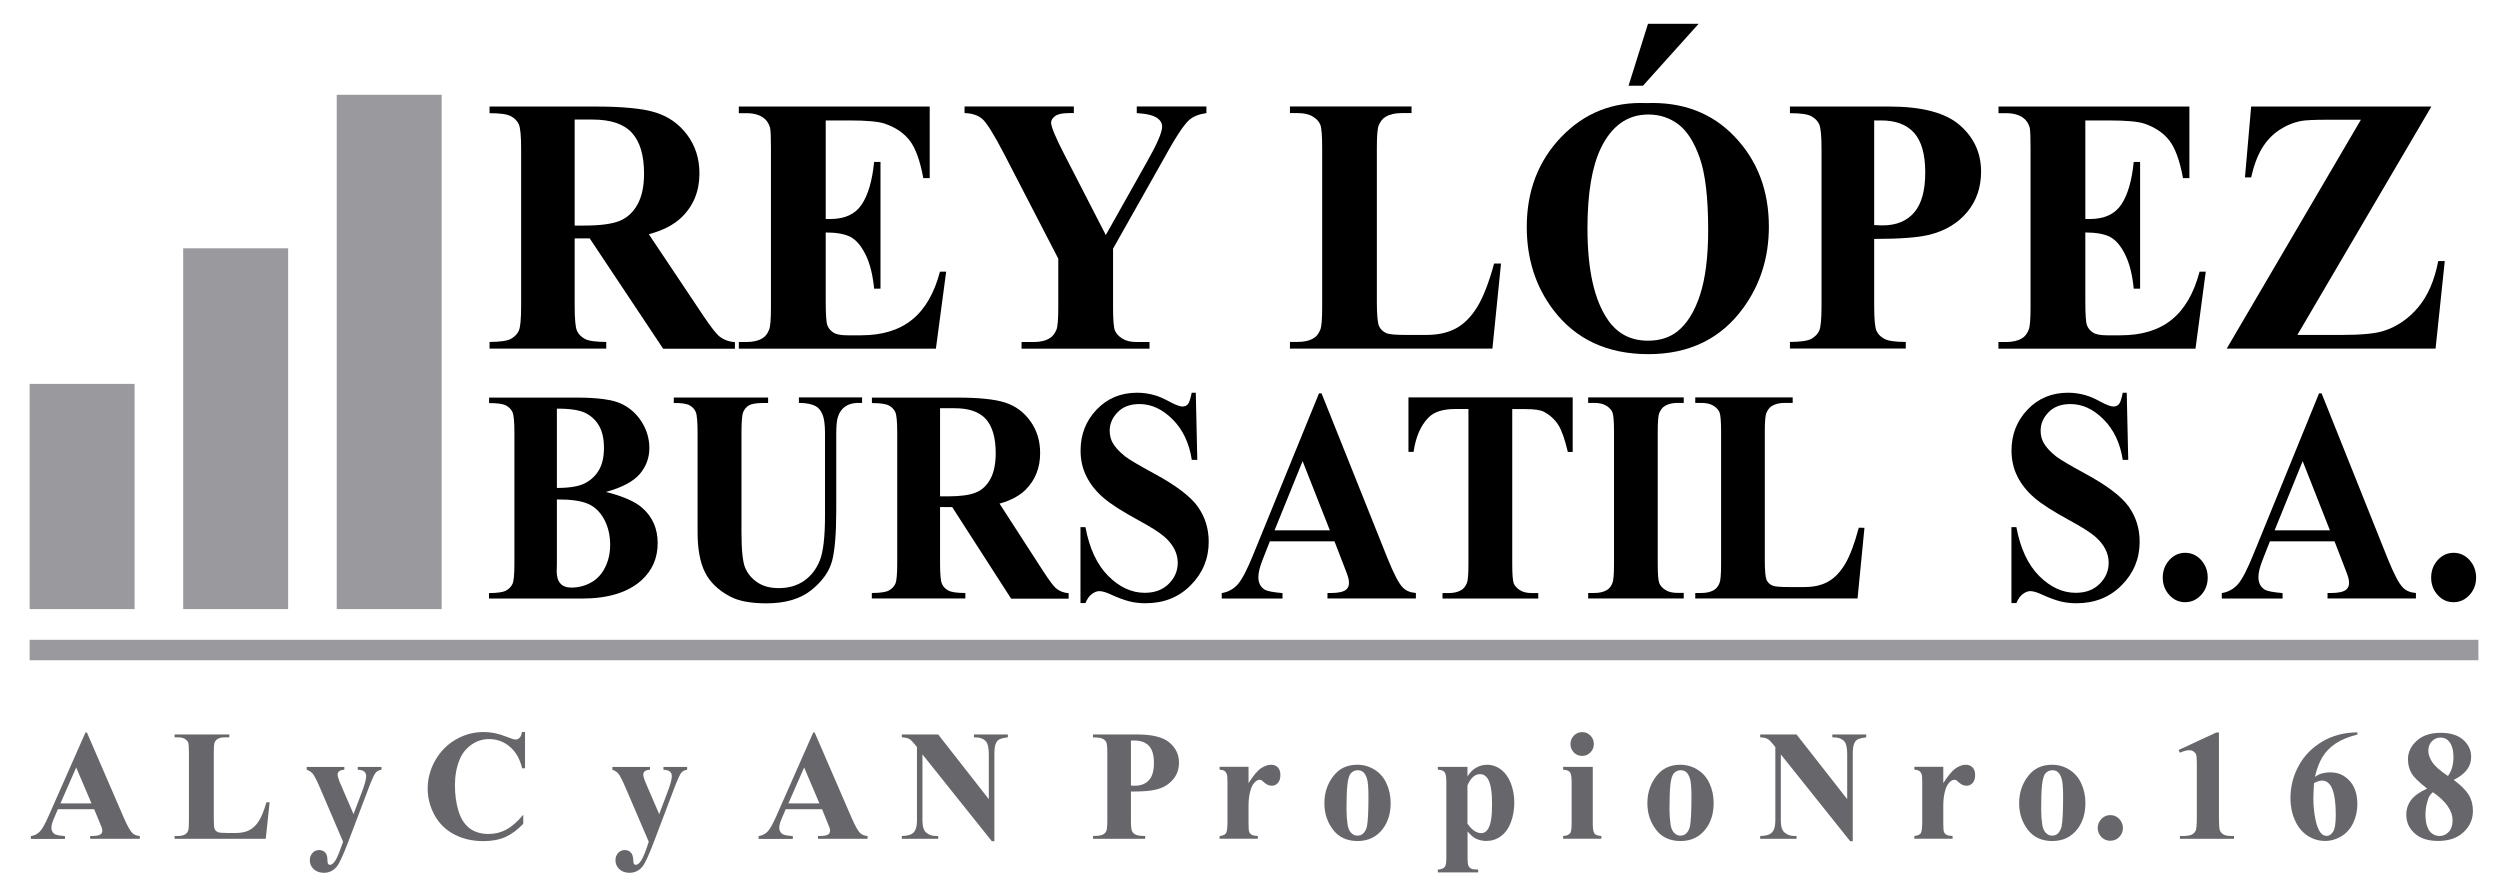 <?xml version="1.0" encoding="utf-8"?>
<!-- Generator: Adobe Illustrator 24.0.1, SVG Export Plug-In . SVG Version: 6.00 Build 0)  -->
<svg version="1.1" id="Capa_1" xmlns="http://www.w3.org/2000/svg" xmlns:xlink="http://www.w3.org/1999/xlink" x="0px" y="0px"
	 viewBox="0 0 282.51 100.92" style="enable-background:new 0 0 282.51 100.92;" xml:space="preserve">
<style type="text/css">
	.st0{fill:#9A999E;}
	.st1{fill:#67666A;}
</style>
<g>
	<rect x="3.35" y="43.38" class="st0" width="11.86" height="25.45"/>
	<rect x="3.35" y="72.3" class="st0" width="276.72" height="2.31"/>
	<rect x="20.7" y="28.06" class="st0" width="11.86" height="40.77"/>
	<rect x="38.05" y="10.71" class="st0" width="11.86" height="58.12"/>
	<g>
		<path d="M64.94,26.92v7.67c0,1.48,0.09,2.41,0.26,2.79c0.17,0.38,0.47,0.69,0.9,0.92s1.24,0.34,2.41,0.34v0.75H55.32v-0.75
			c1.19,0,2-0.12,2.42-0.35c0.42-0.24,0.72-0.54,0.89-0.92c0.17-0.38,0.26-1.3,0.26-2.78V16.84c0-1.48-0.09-2.41-0.26-2.79
			c-0.17-0.38-0.47-0.69-0.9-0.92c-0.43-0.23-1.23-0.34-2.41-0.34v-0.75H67.3c3.12,0,5.4,0.23,6.84,0.69
			c1.44,0.46,2.62,1.3,3.53,2.53c0.91,1.23,1.37,2.67,1.37,4.33c0,2.02-0.68,3.69-2.05,5c-0.87,0.83-2.1,1.46-3.67,1.88l6.19,9.26
			c0.81,1.2,1.39,1.94,1.73,2.24c0.52,0.42,1.12,0.65,1.81,0.69v0.75h-8.11l-8.3-12.47H64.94z M64.94,13.51v11.98h1.08
			c1.76,0,3.08-0.17,3.95-0.51c0.87-0.34,1.56-0.96,2.06-1.86c0.5-0.89,0.75-2.06,0.75-3.5c0-2.08-0.46-3.62-1.38-4.62
			c-0.92-1-2.4-1.49-4.44-1.49H64.94z"/>
		<path d="M93.31,13.61v11.14h0.51c1.63,0,2.82-0.54,3.55-1.63c0.73-1.09,1.2-2.7,1.41-4.82h0.72v14.32h-0.72
			c-0.15-1.56-0.47-2.84-0.96-3.83c-0.49-1-1.05-1.66-1.7-2.01c-0.65-0.34-1.58-0.51-2.81-0.51v7.71c0,1.51,0.06,2.43,0.18,2.76
			c0.12,0.34,0.34,0.61,0.67,0.83c0.33,0.22,0.86,0.32,1.6,0.32h1.54c2.41,0,4.33-0.59,5.79-1.78c1.45-1.18,2.49-2.99,3.13-5.41h0.7
			l-1.16,8.7H83.49v-0.75h0.85c0.75,0,1.35-0.14,1.81-0.42c0.33-0.19,0.58-0.51,0.76-0.97c0.14-0.32,0.21-1.17,0.21-2.54v-18
			c0-1.24-0.03-2-0.1-2.28c-0.13-0.47-0.36-0.83-0.7-1.09c-0.48-0.38-1.14-0.56-1.98-0.56h-0.85v-0.75h21.57v8.09h-0.72
			c-0.37-1.98-0.88-3.4-1.55-4.26s-1.61-1.49-2.82-1.9c-0.71-0.24-2.04-0.36-3.99-0.36H93.31z"/>
		<path d="M136.33,12.03v0.75c-0.85,0.12-1.5,0.38-1.96,0.79c-0.63,0.56-1.63,2.11-3,4.62l-5.59,9.91v6.62
			c0,1.41,0.07,2.29,0.21,2.63c0.14,0.34,0.42,0.65,0.83,0.91c0.41,0.26,0.96,0.39,1.64,0.39h1.44v0.75h-14.46v-0.75h1.35
			c0.76,0,1.36-0.14,1.81-0.42c0.33-0.19,0.59-0.51,0.78-0.97c0.14-0.32,0.21-1.17,0.21-2.54v-5.49l-6.06-11.72
			c-1.2-2.31-2.05-3.68-2.55-4.09c-0.49-0.41-1.15-0.62-1.98-0.64v-0.75h12.35v0.75h-0.55c-0.75,0-1.27,0.11-1.57,0.34
			c-0.3,0.23-0.45,0.47-0.45,0.73c0,0.48,0.51,1.7,1.52,3.65l4.66,9.06l4.64-8.25c1.15-2.02,1.73-3.36,1.73-4.01
			c0-0.36-0.17-0.67-0.49-0.91c-0.43-0.34-1.22-0.54-2.38-0.61v-0.75H136.33z"/>
		<path d="M169.62,29.79l-0.97,9.6h-22.88v-0.75h0.86c0.75,0,1.35-0.14,1.81-0.42c0.33-0.19,0.58-0.51,0.76-0.97
			c0.14-0.32,0.21-1.17,0.21-2.54v-18c0-1.4-0.07-2.27-0.21-2.62c-0.14-0.35-0.42-0.66-0.85-0.92c-0.42-0.26-1-0.39-1.72-0.39h-0.86
			v-0.75h13.74v0.75h-1.12c-0.75,0-1.35,0.14-1.81,0.42c-0.33,0.19-0.59,0.51-0.78,0.97c-0.14,0.32-0.21,1.17-0.21,2.54v17.43
			c0,1.4,0.08,2.29,0.23,2.67c0.15,0.38,0.45,0.67,0.89,0.86c0.32,0.12,1.08,0.18,2.3,0.18h2.15c1.37,0,2.51-0.26,3.42-0.77
			s1.7-1.32,2.37-2.42c0.67-1.1,1.3-2.73,1.89-4.88H169.62z"/>
		<path d="M186.04,11.65c4.1-0.16,7.44,1.11,10,3.81c2.57,2.7,3.85,6.09,3.85,10.15c0,3.47-0.96,6.52-2.87,9.16
			c-2.53,3.5-6.11,5.25-10.74,5.25c-4.64,0-8.22-1.67-10.75-5c-2-2.64-3-5.76-3-9.38c0-4.06,1.3-7.45,3.9-10.16
			C179.04,12.76,182.24,11.49,186.04,11.65z M186.27,12.94c-2.36,0-4.15,1.28-5.38,3.83c-1,2.1-1.5,5.11-1.5,9.04
			c0,4.67,0.77,8.12,2.32,10.35c1.08,1.56,2.58,2.34,4.52,2.34c1.3,0,2.39-0.34,3.27-1.01c1.11-0.86,1.98-2.24,2.6-4.13
			c0.62-1.89,0.93-4.35,0.93-7.39c0-3.62-0.32-6.33-0.95-8.12c-0.63-1.8-1.44-3.06-2.42-3.8S187.55,12.94,186.27,12.94z
			 M191.95,2.69l-6.29,7h-1.63l2.2-7H191.95z"/>
		<path d="M211.79,27v7.59c0,1.48,0.09,2.41,0.26,2.79s0.47,0.69,0.91,0.92s1.24,0.34,2.4,0.34v0.75h-13.09v-0.75
			c1.19,0,2-0.12,2.42-0.35c0.42-0.24,0.72-0.54,0.89-0.92c0.17-0.38,0.26-1.3,0.26-2.78V16.84c0-1.48-0.09-2.41-0.26-2.79
			s-0.47-0.69-0.9-0.92c-0.43-0.23-1.24-0.34-2.41-0.34v-0.75h11.23c3.7,0,6.35,0.7,7.96,2.1c1.61,1.4,2.41,3.15,2.41,5.25
			c0,1.78-0.52,3.3-1.56,4.56c-1.04,1.26-2.47,2.13-4.29,2.58C216.79,26.84,214.71,27,211.79,27z M211.79,13.61v11.82
			c0.42,0.03,0.73,0.04,0.95,0.04c1.55,0,2.74-0.49,3.57-1.46c0.84-0.98,1.25-2.48,1.25-4.53c0-2.03-0.42-3.52-1.25-4.46
			c-0.84-0.94-2.08-1.41-3.74-1.41H211.79z"/>
		<path d="M235.65,13.61v11.14h0.51c1.63,0,2.82-0.54,3.55-1.63c0.73-1.09,1.2-2.7,1.41-4.82h0.72v14.32h-0.72
			c-0.15-1.56-0.47-2.84-0.96-3.83c-0.49-1-1.05-1.66-1.7-2.01c-0.65-0.34-1.58-0.51-2.81-0.51v7.71c0,1.51,0.06,2.43,0.18,2.76
			c0.12,0.34,0.35,0.61,0.67,0.83c0.33,0.22,0.86,0.32,1.6,0.32h1.54c2.41,0,4.33-0.59,5.79-1.78c1.45-1.18,2.49-2.99,3.13-5.41h0.7
			l-1.16,8.7h-22.27v-0.75h0.85c0.75,0,1.35-0.14,1.81-0.42c0.33-0.19,0.58-0.51,0.76-0.97c0.14-0.32,0.21-1.17,0.21-2.54v-18
			c0-1.24-0.03-2-0.09-2.28c-0.13-0.47-0.36-0.83-0.7-1.09c-0.48-0.38-1.14-0.56-1.98-0.56h-0.85v-0.75h21.57v8.09h-0.72
			c-0.37-1.98-0.88-3.4-1.55-4.26s-1.61-1.49-2.82-1.9c-0.71-0.24-2.04-0.36-3.99-0.36H235.65z"/>
		<path d="M274.76,12.03l-15.15,25.82h4.9c2.32,0,3.94-0.15,4.86-0.46c1.51-0.48,2.81-1.38,3.9-2.67c1.09-1.3,1.84-3.04,2.26-5.22
			h0.74l-1.04,9.89h-23.6l15.16-25.86h-3.82c-1.48,0-2.46,0.05-2.93,0.14c-0.89,0.17-1.72,0.52-2.5,1.04
			c-0.78,0.52-1.42,1.21-1.94,2.07c-0.51,0.86-0.92,1.95-1.21,3.27h-0.7l0.7-8.01H274.76z"/>
	</g>
	<g>
		<path d="M68.48,55.59c1.96,0.5,3.34,1.11,4.13,1.83c1.14,1.02,1.71,2.33,1.71,3.95c0,1.71-0.62,3.12-1.87,4.24
			c-1.53,1.35-3.76,2.03-6.69,2.03h-10.5v-0.62c0.95,0,1.6-0.1,1.94-0.29s0.58-0.45,0.72-0.76c0.14-0.31,0.21-1.08,0.21-2.31V48.91
			c0-1.23-0.07-2-0.21-2.32c-0.14-0.32-0.38-0.57-0.72-0.76c-0.35-0.19-0.99-0.28-1.93-0.28v-0.62h9.9c2.37,0,4.04,0.23,5.03,0.69
			c0.98,0.46,1.76,1.16,2.33,2.08s0.85,1.9,0.85,2.94c0,1.09-0.36,2.07-1.08,2.92C71.57,54.41,70.3,55.09,68.48,55.59z M62.93,56.44
			v7.29l-0.02,0.84c0,0.6,0.14,1.06,0.42,1.37s0.69,0.46,1.24,0.46c0.81,0,1.56-0.2,2.25-0.59s1.21-0.97,1.58-1.73
			s0.55-1.59,0.55-2.52c0-1.06-0.22-2.01-0.67-2.86c-0.45-0.84-1.06-1.43-1.84-1.77S64.49,56.43,62.93,56.44z M62.93,55.14
			c1.44,0,2.51-0.18,3.19-0.54s1.21-0.86,1.58-1.51c0.37-0.65,0.55-1.47,0.55-2.48c0-1-0.18-1.83-0.54-2.47s-0.88-1.13-1.55-1.47
			c-0.67-0.33-1.75-0.5-3.23-0.49V55.14z"/>
		<path d="M76.14,44.92H86.8v0.62h-0.53c-0.8,0-1.35,0.09-1.65,0.28c-0.3,0.18-0.51,0.44-0.64,0.76c-0.13,0.32-0.19,1.13-0.19,2.43
			v11.12c0,2.03,0.14,3.38,0.42,4.04s0.74,1.21,1.38,1.64c0.64,0.44,1.45,0.65,2.42,0.65c1.12,0,2.07-0.28,2.86-0.83
			s1.38-1.32,1.77-2.29c0.39-0.97,0.59-2.66,0.59-5.08v-9.26c0-1.02-0.1-1.74-0.29-2.18s-0.44-0.74-0.73-0.9
			c-0.46-0.26-1.1-0.39-1.93-0.39v-0.62h7.14v0.62h-0.43c-0.58,0-1.06,0.13-1.45,0.39s-0.67,0.64-0.84,1.16
			c-0.13,0.36-0.2,1-0.2,1.93v8.63c0,2.67-0.16,4.6-0.48,5.78s-1.1,2.27-2.34,3.27c-1.24,0.99-2.93,1.49-5.07,1.49
			c-1.79,0-3.17-0.26-4.14-0.79c-1.33-0.71-2.27-1.63-2.82-2.75c-0.55-1.12-0.82-2.62-0.82-4.51V49.01c0-1.31-0.07-2.12-0.2-2.44
			c-0.13-0.32-0.36-0.57-0.69-0.76c-0.33-0.19-0.92-0.28-1.8-0.27V44.92z"/>
		<path d="M106.23,57.28v6.37c0,1.23,0.07,2,0.21,2.32s0.38,0.57,0.72,0.76c0.35,0.19,0.99,0.28,1.93,0.28v0.62H98.52v-0.62
			c0.95,0,1.6-0.1,1.94-0.29s0.58-0.45,0.72-0.76c0.14-0.31,0.21-1.08,0.21-2.31V48.91c0-1.23-0.07-2-0.21-2.32
			c-0.14-0.32-0.38-0.57-0.72-0.76c-0.35-0.19-0.99-0.28-1.93-0.28v-0.62h9.6c2.5,0,4.33,0.19,5.48,0.57
			c1.16,0.38,2.1,1.08,2.83,2.1s1.1,2.22,1.1,3.59c0,1.68-0.55,3.06-1.65,4.16c-0.7,0.69-1.68,1.21-2.94,1.56l4.97,7.69
			c0.65,0.99,1.11,1.61,1.39,1.86c0.42,0.35,0.9,0.54,1.45,0.57v0.62h-6.5l-6.66-10.35H106.23z M106.23,46.14v9.95h0.87
			c1.41,0,2.47-0.14,3.17-0.43c0.7-0.28,1.25-0.8,1.65-1.54c0.4-0.74,0.6-1.71,0.6-2.91c0-1.73-0.37-3.01-1.1-3.84
			c-0.74-0.83-1.92-1.24-3.56-1.24H106.23z"/>
		<path d="M135.13,44.4l0.17,7.57h-0.62c-0.29-1.9-1.02-3.43-2.17-4.58s-2.4-1.73-3.74-1.73c-1.04,0-1.86,0.3-2.46,0.91
			c-0.6,0.61-0.91,1.31-0.91,2.1c0,0.5,0.11,0.95,0.32,1.34c0.29,0.53,0.77,1.04,1.42,1.56c0.48,0.37,1.58,1.02,3.31,1.96
			c2.42,1.31,4.05,2.54,4.89,3.7c0.83,1.16,1.25,2.49,1.25,3.99c0,1.9-0.67,3.53-2.02,4.9s-3.05,2.05-5.13,2.05
			c-0.65,0-1.26-0.07-1.84-0.22c-0.58-0.15-1.31-0.42-2.18-0.82c-0.49-0.22-0.89-0.33-1.2-0.33c-0.26,0-0.54,0.11-0.84,0.33
			c-0.29,0.22-0.53,0.56-0.72,1.02h-0.56v-8.58h0.56c0.45,2.41,1.31,4.25,2.58,5.52c1.27,1.27,2.65,1.9,4.12,1.9
			c1.14,0,2.04-0.34,2.72-1.02c0.68-0.68,1.01-1.47,1.01-2.38c0-0.54-0.13-1.06-0.39-1.56c-0.26-0.5-0.65-0.98-1.18-1.43
			c-0.53-0.45-1.46-1.04-2.8-1.77c-1.88-1.02-3.23-1.88-4.05-2.6c-0.82-0.71-1.46-1.51-1.9-2.4c-0.44-0.88-0.66-1.85-0.66-2.92
			c0-1.81,0.6-3.35,1.81-4.62c1.21-1.27,2.73-1.91,4.57-1.91c0.67,0,1.32,0.09,1.95,0.27c0.48,0.13,1.06,0.38,1.74,0.75
			s1.17,0.54,1.44,0.54c0.26,0,0.47-0.09,0.62-0.27s0.29-0.61,0.43-1.29H135.13z"/>
		<path d="M150.8,61.17h-7.3l-0.87,2.21c-0.28,0.74-0.43,1.35-0.43,1.83c0,0.64,0.23,1.11,0.7,1.41c0.27,0.18,0.95,0.31,2.03,0.4
			v0.62h-6.87v-0.62c0.74-0.12,1.35-0.46,1.83-1.01c0.48-0.55,1.07-1.69,1.77-3.43l7.39-18.13h0.29l7.45,18.63
			c0.71,1.76,1.29,2.88,1.75,3.33c0.35,0.35,0.83,0.55,1.46,0.6v0.62h-9.99v-0.62h0.41c0.8,0,1.37-0.12,1.69-0.37
			c0.22-0.18,0.33-0.44,0.33-0.77c0-0.2-0.03-0.41-0.09-0.62c-0.02-0.1-0.17-0.52-0.46-1.26L150.8,61.17z M150.28,59.93l-3.08-7.82
			l-3.17,7.82H150.28z"/>
		<path d="M177.72,44.92v6.15h-0.55c-0.33-1.42-0.69-2.44-1.08-3.06c-0.4-0.62-0.94-1.11-1.63-1.48c-0.39-0.2-1.06-0.3-2.03-0.3
			h-1.54v17.52c0,1.16,0.06,1.89,0.17,2.18c0.12,0.29,0.35,0.54,0.69,0.76s0.8,0.33,1.39,0.33h0.69v0.62h-10.82v-0.62h0.69
			c0.6,0,1.08-0.12,1.45-0.35c0.26-0.16,0.47-0.42,0.62-0.8c0.11-0.27,0.17-0.97,0.17-2.11V46.22h-1.49c-1.39,0-2.4,0.32-3.03,0.97
			c-0.88,0.9-1.44,2.19-1.68,3.87h-0.58v-6.15H177.72z"/>
		<path d="M190.27,67.01v0.62h-10.8v-0.62h0.69c0.6,0,1.08-0.12,1.45-0.35c0.26-0.16,0.47-0.42,0.61-0.8
			c0.11-0.27,0.17-0.97,0.17-2.11V48.8c0-1.16-0.06-1.89-0.17-2.18c-0.11-0.29-0.34-0.54-0.68-0.76c-0.34-0.22-0.8-0.33-1.38-0.33
			h-0.69v-0.62h10.8v0.62h-0.69c-0.6,0-1.08,0.12-1.45,0.35c-0.26,0.16-0.47,0.42-0.63,0.8c-0.11,0.27-0.17,0.97-0.17,2.11v14.94
			c0,1.16,0.06,1.89,0.18,2.18c0.12,0.29,0.34,0.54,0.69,0.76c0.34,0.22,0.8,0.33,1.38,0.33H190.27z"/>
		<path d="M210.69,59.66l-0.78,7.97h-18.34v-0.62h0.69c0.6,0,1.08-0.12,1.45-0.35c0.26-0.16,0.47-0.42,0.61-0.8
			c0.11-0.27,0.17-0.97,0.17-2.11V48.8c0-1.16-0.06-1.89-0.17-2.18c-0.11-0.29-0.34-0.54-0.68-0.76c-0.34-0.22-0.8-0.33-1.38-0.33
			h-0.69v-0.62h11.01v0.62h-0.9c-0.6,0-1.08,0.12-1.45,0.35c-0.26,0.16-0.47,0.42-0.63,0.8c-0.11,0.27-0.17,0.97-0.17,2.11v14.47
			c0,1.16,0.06,1.9,0.18,2.22s0.36,0.56,0.72,0.71c0.25,0.1,0.87,0.15,1.84,0.15h1.72c1.1,0,2.01-0.21,2.74-0.64
			c0.73-0.42,1.36-1.09,1.9-2.01s1.04-2.27,1.52-4.05H210.69z"/>
		<path d="M240.33,44.4l0.17,7.57h-0.62c-0.29-1.9-1.02-3.43-2.17-4.58c-1.15-1.16-2.4-1.73-3.74-1.73c-1.04,0-1.86,0.3-2.46,0.91
			c-0.6,0.61-0.91,1.31-0.91,2.1c0,0.5,0.11,0.95,0.32,1.34c0.29,0.53,0.77,1.04,1.42,1.56c0.48,0.37,1.58,1.02,3.31,1.96
			c2.42,1.31,4.05,2.54,4.89,3.7c0.83,1.16,1.25,2.49,1.25,3.99c0,1.9-0.67,3.53-2.02,4.9c-1.35,1.37-3.05,2.05-5.13,2.05
			c-0.65,0-1.26-0.07-1.84-0.22c-0.58-0.15-1.31-0.42-2.18-0.82c-0.49-0.22-0.89-0.33-1.2-0.33c-0.26,0-0.54,0.11-0.84,0.33
			c-0.29,0.22-0.53,0.56-0.72,1.02h-0.56v-8.58h0.56c0.45,2.41,1.31,4.25,2.58,5.52s2.65,1.9,4.12,1.9c1.14,0,2.04-0.34,2.72-1.02
			c0.67-0.68,1.01-1.47,1.01-2.38c0-0.54-0.13-1.06-0.39-1.56c-0.26-0.5-0.65-0.98-1.18-1.43c-0.53-0.45-1.46-1.04-2.8-1.77
			c-1.88-1.02-3.23-1.88-4.05-2.6c-0.82-0.71-1.46-1.51-1.9-2.4c-0.44-0.88-0.66-1.85-0.66-2.92c0-1.81,0.6-3.35,1.81-4.62
			c1.21-1.27,2.73-1.91,4.57-1.91c0.67,0,1.32,0.09,1.95,0.27c0.48,0.13,1.06,0.38,1.74,0.75s1.17,0.54,1.44,0.54
			c0.26,0,0.47-0.09,0.63-0.27s0.29-0.61,0.43-1.29H240.33z"/>
		<path d="M246.93,62.47c0.71,0,1.31,0.27,1.81,0.82c0.49,0.55,0.74,1.21,0.74,1.98s-0.25,1.43-0.75,1.97
			c-0.5,0.54-1.1,0.81-1.8,0.81c-0.7,0-1.3-0.27-1.79-0.81c-0.49-0.54-0.74-1.2-0.74-1.97s0.25-1.43,0.74-1.98
			C245.63,62.75,246.23,62.47,246.93,62.47z"/>
		<path d="M263.81,61.17h-7.3l-0.87,2.21c-0.28,0.74-0.43,1.35-0.43,1.83c0,0.64,0.23,1.11,0.7,1.41c0.27,0.18,0.95,0.31,2.03,0.4
			v0.62h-6.87v-0.62c0.74-0.12,1.35-0.46,1.83-1.01c0.48-0.55,1.07-1.69,1.77-3.43l7.39-18.13h0.29l7.45,18.63
			c0.71,1.76,1.29,2.88,1.75,3.33c0.34,0.35,0.83,0.55,1.46,0.6v0.62h-9.99v-0.62h0.41c0.8,0,1.37-0.12,1.69-0.37
			c0.22-0.18,0.33-0.44,0.33-0.77c0-0.2-0.03-0.41-0.09-0.62c-0.02-0.1-0.17-0.52-0.46-1.26L263.81,61.17z M263.29,59.93l-3.08-7.82
			l-3.17,7.82H263.29z"/>
		<path d="M277.26,62.47c0.71,0,1.31,0.27,1.81,0.82c0.49,0.55,0.74,1.21,0.74,1.98s-0.25,1.43-0.75,1.97
			c-0.5,0.54-1.1,0.81-1.8,0.81c-0.7,0-1.3-0.27-1.79-0.81c-0.49-0.54-0.74-1.2-0.74-1.97s0.25-1.43,0.74-1.98
			C275.96,62.75,276.56,62.47,277.26,62.47z"/>
	</g>
	<g>
		<path class="st1" d="M10.64,91.44h-4.1l-0.49,1.15c-0.16,0.38-0.24,0.7-0.24,0.95c0,0.33,0.13,0.57,0.39,0.73
			c0.15,0.09,0.53,0.16,1.14,0.21v0.32H3.49v-0.32c0.42-0.06,0.76-0.24,1.03-0.53c0.27-0.29,0.6-0.88,0.99-1.78l4.15-9.4h0.16
			L14,92.43c0.4,0.92,0.73,1.49,0.98,1.73c0.19,0.18,0.47,0.28,0.82,0.31v0.32h-5.61v-0.32h0.23c0.45,0,0.77-0.06,0.95-0.19
			c0.13-0.09,0.19-0.23,0.19-0.4c0-0.1-0.02-0.21-0.05-0.32c-0.01-0.05-0.1-0.27-0.26-0.65L10.64,91.44z M10.34,90.79l-1.73-4.06
			l-1.78,4.06H10.34z"/>
		<path class="st1" d="M30.47,90.65l-0.44,4.14h-10.3v-0.32h0.38c0.34,0,0.61-0.06,0.81-0.18c0.15-0.08,0.26-0.22,0.34-0.42
			c0.06-0.14,0.09-0.5,0.09-1.1v-7.75c0-0.6-0.03-0.98-0.09-1.13c-0.06-0.15-0.19-0.28-0.38-0.4c-0.19-0.11-0.45-0.17-0.77-0.17
			h-0.38V83h6.18v0.32h-0.5c-0.34,0-0.61,0.06-0.81,0.18c-0.15,0.08-0.27,0.22-0.35,0.42c-0.06,0.14-0.09,0.5-0.09,1.1v7.51
			c0,0.6,0.03,0.99,0.1,1.15c0.07,0.17,0.2,0.29,0.4,0.37c0.14,0.05,0.49,0.08,1.03,0.08h0.97c0.62,0,1.13-0.11,1.54-0.33
			c0.41-0.22,0.77-0.57,1.06-1.04c0.3-0.47,0.58-1.18,0.85-2.1H30.47z"/>
		<path class="st1" d="M38.77,95.12l-2.58-6.02c-0.39-0.91-0.67-1.47-0.86-1.68c-0.19-0.21-0.41-0.35-0.67-0.43v-0.32h4.25v0.32
			c-0.28,0.01-0.48,0.07-0.59,0.17c-0.11,0.1-0.17,0.22-0.17,0.36c0,0.22,0.14,0.66,0.43,1.3l1.37,3.18l0.93-2.46
			c0.34-0.88,0.5-1.48,0.5-1.83c0-0.21-0.07-0.39-0.21-0.51c-0.14-0.13-0.39-0.2-0.74-0.21v-0.32h2.68v0.32
			c-0.26,0.03-0.48,0.13-0.64,0.31c-0.17,0.18-0.44,0.78-0.83,1.8l-2.28,6.02c-0.58,1.51-1,2.43-1.28,2.78
			c-0.39,0.49-0.89,0.73-1.48,0.73c-0.47,0-0.86-0.14-1.15-0.41c-0.29-0.28-0.44-0.61-0.44-1c0-0.34,0.1-0.61,0.3-0.83
			c0.2-0.22,0.45-0.33,0.75-0.33c0.29,0,0.51,0.09,0.69,0.28S37,96.81,37,97.2c0.01,0.22,0.03,0.36,0.08,0.43
			c0.05,0.06,0.11,0.1,0.2,0.1c0.14,0,0.28-0.08,0.44-0.25c0.23-0.24,0.5-0.8,0.8-1.67L38.77,95.12z"/>
		<path class="st1" d="M59.33,82.74v4.08H59c-0.25-1.07-0.72-1.88-1.4-2.45c-0.68-0.57-1.46-0.85-2.33-0.85
			c-0.72,0-1.39,0.21-1.99,0.63s-1.05,0.98-1.33,1.66c-0.36,0.87-0.54,1.85-0.54,2.92c0,1.05,0.13,2.01,0.39,2.88
			s0.67,1.52,1.23,1.96c0.56,0.44,1.28,0.67,2.17,0.67c0.73,0,1.4-0.16,2.01-0.49s1.25-0.88,1.92-1.68v1.02
			c-0.65,0.69-1.33,1.19-2.03,1.5c-0.7,0.31-1.53,0.46-2.47,0.46c-1.24,0-2.34-0.25-3.3-0.76c-0.96-0.5-1.7-1.23-2.22-2.17
			c-0.52-0.94-0.78-1.95-0.78-3.02c0-1.12,0.29-2.19,0.87-3.2c0.58-1.01,1.36-1.79,2.34-2.35c0.98-0.56,2.03-0.83,3.13-0.83
			c0.81,0,1.68,0.18,2.58,0.54c0.52,0.21,0.86,0.31,1,0.31c0.18,0,0.34-0.07,0.47-0.2c0.13-0.14,0.22-0.35,0.26-0.65H59.33z"/>
		<path class="st1" d="M73.31,95.12l-2.58-6.02c-0.39-0.91-0.67-1.47-0.86-1.68c-0.19-0.21-0.41-0.35-0.67-0.43v-0.32h4.25v0.32
			c-0.28,0.01-0.48,0.07-0.59,0.17c-0.11,0.1-0.17,0.22-0.17,0.36c0,0.22,0.14,0.66,0.43,1.3l1.37,3.18l0.93-2.46
			c0.34-0.88,0.5-1.48,0.5-1.83c0-0.21-0.07-0.39-0.21-0.51c-0.14-0.13-0.39-0.2-0.74-0.21v-0.32h2.68v0.32
			c-0.26,0.03-0.48,0.13-0.64,0.31c-0.17,0.18-0.44,0.78-0.83,1.8l-2.28,6.02c-0.58,1.51-1,2.43-1.28,2.78
			c-0.39,0.49-0.89,0.73-1.48,0.73c-0.47,0-0.86-0.14-1.15-0.41c-0.29-0.28-0.44-0.61-0.44-1c0-0.34,0.1-0.61,0.3-0.83
			c0.2-0.22,0.45-0.33,0.75-0.33c0.29,0,0.51,0.09,0.69,0.28s0.26,0.47,0.27,0.86c0.01,0.22,0.03,0.36,0.08,0.43
			c0.05,0.06,0.11,0.1,0.2,0.1c0.14,0,0.28-0.08,0.44-0.25c0.23-0.24,0.5-0.8,0.8-1.67L73.31,95.12z"/>
		<path class="st1" d="M92.89,91.44h-4.1l-0.49,1.15c-0.16,0.38-0.24,0.7-0.24,0.95c0,0.33,0.13,0.57,0.39,0.73
			c0.15,0.09,0.53,0.16,1.14,0.21v0.32h-3.86v-0.32c0.42-0.06,0.76-0.24,1.03-0.53c0.27-0.29,0.6-0.88,0.99-1.78l4.15-9.4h0.16
			l4.18,9.66c0.4,0.92,0.73,1.49,0.98,1.73c0.19,0.18,0.47,0.28,0.82,0.31v0.32h-5.61v-0.32h0.23c0.45,0,0.77-0.06,0.95-0.19
			c0.13-0.09,0.19-0.23,0.19-0.4c0-0.1-0.02-0.21-0.05-0.32c-0.01-0.05-0.1-0.27-0.26-0.65L92.89,91.44z M92.6,90.79l-1.73-4.06
			l-1.78,4.06H92.6z"/>
		<path class="st1" d="M106.02,83l5.72,7.31v-5.07c0-0.71-0.1-1.18-0.3-1.43c-0.27-0.34-0.73-0.5-1.38-0.49V83h3.83v0.32
			c-0.49,0.06-0.82,0.15-0.99,0.25c-0.17,0.1-0.3,0.27-0.39,0.5c-0.09,0.23-0.14,0.62-0.14,1.18v9.81h-0.29l-7.84-9.81v7.49
			c0,0.68,0.15,1.14,0.46,1.37c0.3,0.24,0.65,0.36,1.05,0.36h0.27v0.32h-4.11v-0.32c0.64-0.01,1.08-0.14,1.33-0.4
			s0.38-0.7,0.38-1.33v-8.32l-0.25-0.31c-0.25-0.31-0.46-0.52-0.65-0.62s-0.46-0.15-0.81-0.17V83H106.02z"/>
		<path class="st1" d="M127.8,89.45v3.27c0,0.64,0.04,1.04,0.12,1.2c0.08,0.17,0.21,0.3,0.41,0.4c0.2,0.1,0.56,0.15,1.08,0.15v0.32
			h-5.89v-0.32c0.54,0,0.9-0.05,1.09-0.15s0.33-0.23,0.4-0.4c0.08-0.16,0.12-0.56,0.12-1.2v-7.65c0-0.64-0.04-1.04-0.12-1.2
			c-0.08-0.17-0.21-0.3-0.41-0.39c-0.19-0.1-0.56-0.15-1.09-0.15V83h5.05c1.66,0,2.86,0.3,3.58,0.9c0.72,0.6,1.09,1.36,1.09,2.26
			c0,0.77-0.23,1.42-0.7,1.96c-0.47,0.54-1.11,0.92-1.93,1.11C130.05,89.38,129.12,89.45,127.8,89.45z M127.8,83.68v5.09
			c0.19,0.01,0.33,0.02,0.43,0.02c0.7,0,1.23-0.21,1.61-0.63s0.56-1.07,0.56-1.95c0-0.88-0.19-1.52-0.56-1.92s-0.94-0.61-1.69-0.61
			H127.8z"/>
		<path class="st1" d="M141.09,86.66v1.84c0.53-0.84,0.99-1.4,1.39-1.67c0.4-0.27,0.78-0.41,1.16-0.41c0.32,0,0.57,0.1,0.76,0.3
			c0.19,0.2,0.29,0.48,0.29,0.85c0,0.39-0.09,0.69-0.28,0.9c-0.19,0.21-0.41,0.32-0.67,0.32c-0.3,0-0.56-0.1-0.79-0.29
			c-0.22-0.2-0.35-0.31-0.39-0.33c-0.06-0.03-0.12-0.05-0.2-0.05c-0.17,0-0.32,0.06-0.47,0.19c-0.23,0.2-0.41,0.48-0.53,0.84
			c-0.18,0.56-0.27,1.18-0.27,1.86v1.87l0.01,0.49c0,0.33,0.02,0.54,0.06,0.63c0.07,0.16,0.17,0.27,0.3,0.34
			c0.13,0.07,0.36,0.12,0.68,0.13v0.31h-4.32v-0.31c0.35-0.03,0.58-0.13,0.71-0.29c0.12-0.17,0.18-0.6,0.18-1.31v-4.49
			c0-0.46-0.02-0.76-0.07-0.89c-0.06-0.16-0.14-0.28-0.25-0.36s-0.3-0.13-0.57-0.16v-0.32H141.09z"/>
		<path class="st1" d="M153.38,86.42c0.7,0,1.34,0.18,1.94,0.55s1.05,0.88,1.36,1.56c0.31,0.67,0.47,1.41,0.47,2.21
			c0,1.15-0.29,2.12-0.86,2.89c-0.7,0.94-1.66,1.41-2.88,1.41c-1.2,0-2.13-0.43-2.78-1.29c-0.65-0.86-0.97-1.85-0.97-2.98
			c0-1.16,0.33-2.18,1-3.05C151.31,86.85,152.22,86.42,153.38,86.42z M153.42,87.04c-0.29,0-0.54,0.11-0.75,0.33
			c-0.21,0.22-0.34,0.66-0.41,1.32c-0.07,0.66-0.1,1.57-0.1,2.74c0,0.62,0.04,1.2,0.12,1.74c0.06,0.41,0.2,0.72,0.4,0.94
			c0.21,0.21,0.44,0.32,0.7,0.32c0.26,0,0.47-0.07,0.64-0.22c0.22-0.2,0.37-0.47,0.45-0.83c0.11-0.55,0.17-1.66,0.17-3.34
			c0-0.99-0.05-1.66-0.16-2.03c-0.11-0.37-0.27-0.64-0.48-0.8C153.85,87.1,153.65,87.04,153.42,87.04z"/>
		<path class="st1" d="M165.84,93.96v3.02c0,0.42,0.03,0.7,0.1,0.85c0.07,0.15,0.17,0.26,0.3,0.33s0.41,0.1,0.8,0.1v0.32h-4.56
			v-0.32c0.35-0.01,0.62-0.11,0.79-0.3c0.11-0.13,0.17-0.48,0.17-1.03v-8.58c0-0.57-0.07-0.94-0.2-1.1
			c-0.13-0.16-0.38-0.25-0.76-0.27v-0.32h3.35v1.07c0.28-0.42,0.56-0.72,0.85-0.9c0.42-0.27,0.87-0.41,1.36-0.41
			c0.59,0,1.12,0.19,1.6,0.56s0.85,0.9,1.1,1.56c0.25,0.66,0.38,1.38,0.38,2.14c0,0.82-0.13,1.58-0.39,2.26
			c-0.26,0.68-0.64,1.2-1.13,1.56s-1.04,0.53-1.65,0.53c-0.44,0-0.85-0.1-1.23-0.29C166.45,94.59,166.16,94.33,165.84,93.96z
			 M165.84,93.09c0.49,0.71,1.01,1.06,1.57,1.06c0.31,0,0.56-0.17,0.76-0.5c0.3-0.49,0.44-1.41,0.44-2.78c0-1.4-0.16-2.36-0.49-2.88
			c-0.22-0.34-0.51-0.51-0.87-0.51c-0.58,0-1.05,0.42-1.42,1.27V93.09z"/>
		<path class="st1" d="M179.99,86.66v6.44c0,0.57,0.07,0.94,0.2,1.1c0.13,0.16,0.39,0.25,0.77,0.27v0.31h-4.32v-0.31
			c0.35-0.01,0.62-0.12,0.79-0.31c0.11-0.13,0.17-0.49,0.17-1.06v-4.75c0-0.57-0.07-0.94-0.2-1.1c-0.13-0.16-0.38-0.25-0.76-0.27
			v-0.32H179.99z M178.79,82.73c0.37,0,0.68,0.13,0.94,0.4s0.38,0.58,0.38,0.95c0,0.37-0.13,0.69-0.39,0.95
			c-0.26,0.26-0.57,0.39-0.94,0.39c-0.37,0-0.68-0.13-0.93-0.39s-0.38-0.58-0.38-0.95c0-0.37,0.13-0.69,0.38-0.95
			S178.43,82.73,178.79,82.73z"/>
		<path class="st1" d="M189.88,86.42c0.7,0,1.34,0.18,1.94,0.55s1.05,0.88,1.36,1.56c0.31,0.67,0.47,1.41,0.47,2.21
			c0,1.15-0.29,2.12-0.86,2.89c-0.7,0.94-1.66,1.41-2.88,1.41c-1.2,0-2.13-0.43-2.78-1.29c-0.65-0.86-0.97-1.85-0.97-2.98
			c0-1.16,0.33-2.18,1-3.05C187.82,86.85,188.73,86.42,189.88,86.42z M189.92,87.04c-0.29,0-0.54,0.11-0.75,0.33
			c-0.21,0.22-0.34,0.66-0.41,1.32c-0.07,0.66-0.1,1.57-0.1,2.74c0,0.62,0.04,1.2,0.12,1.74c0.06,0.41,0.2,0.72,0.4,0.94
			c0.21,0.21,0.44,0.32,0.7,0.32c0.26,0,0.47-0.07,0.64-0.22c0.22-0.2,0.37-0.47,0.45-0.83c0.11-0.55,0.17-1.66,0.17-3.34
			c0-0.99-0.05-1.66-0.16-2.03c-0.11-0.37-0.27-0.64-0.48-0.8C190.35,87.1,190.16,87.04,189.92,87.04z"/>
		<path class="st1" d="M203.02,83l5.72,7.31v-5.07c0-0.71-0.1-1.18-0.3-1.43c-0.27-0.34-0.73-0.5-1.38-0.49V83h3.83v0.32
			c-0.49,0.06-0.82,0.15-0.99,0.25s-0.3,0.27-0.39,0.5c-0.09,0.23-0.14,0.62-0.14,1.18v9.81h-0.29l-7.84-9.81v7.49
			c0,0.68,0.15,1.14,0.46,1.37c0.31,0.24,0.65,0.36,1.05,0.36h0.27v0.32h-4.11v-0.32c0.64-0.01,1.08-0.14,1.33-0.4
			s0.38-0.7,0.38-1.33v-8.32l-0.25-0.31c-0.25-0.31-0.46-0.52-0.65-0.62s-0.46-0.15-0.81-0.17V83H203.02z"/>
		<path class="st1" d="M219.6,86.66v1.84c0.53-0.84,1-1.4,1.39-1.67c0.4-0.27,0.78-0.41,1.15-0.41c0.32,0,0.57,0.1,0.77,0.3
			c0.19,0.2,0.29,0.48,0.29,0.85c0,0.39-0.09,0.69-0.28,0.9c-0.19,0.21-0.41,0.32-0.67,0.32c-0.3,0-0.56-0.1-0.79-0.29
			c-0.22-0.2-0.35-0.31-0.39-0.33c-0.06-0.03-0.12-0.05-0.2-0.05c-0.17,0-0.32,0.06-0.47,0.19c-0.23,0.2-0.41,0.48-0.53,0.84
			c-0.18,0.56-0.27,1.18-0.27,1.86v1.87l0.01,0.49c0,0.33,0.02,0.54,0.06,0.63c0.07,0.16,0.17,0.27,0.3,0.34s0.36,0.12,0.68,0.13
			v0.31h-4.32v-0.31c0.35-0.03,0.58-0.13,0.71-0.29c0.12-0.17,0.18-0.6,0.18-1.31v-4.49c0-0.46-0.02-0.76-0.07-0.89
			c-0.06-0.16-0.14-0.28-0.25-0.36c-0.11-0.08-0.3-0.13-0.57-0.16v-0.32H219.6z"/>
		<path class="st1" d="M231.89,86.42c0.7,0,1.34,0.18,1.94,0.55s1.05,0.88,1.36,1.56c0.31,0.67,0.47,1.41,0.47,2.21
			c0,1.15-0.29,2.12-0.86,2.89c-0.7,0.94-1.66,1.41-2.88,1.41c-1.2,0-2.13-0.43-2.78-1.29c-0.65-0.86-0.97-1.85-0.97-2.98
			c0-1.16,0.33-2.18,1-3.05C229.82,86.85,230.73,86.42,231.89,86.42z M231.92,87.04c-0.29,0-0.54,0.11-0.75,0.33
			c-0.21,0.22-0.34,0.66-0.41,1.32c-0.07,0.66-0.1,1.57-0.1,2.74c0,0.62,0.04,1.2,0.12,1.74c0.06,0.41,0.2,0.72,0.4,0.94
			c0.21,0.21,0.44,0.32,0.7,0.32c0.26,0,0.47-0.07,0.64-0.22c0.22-0.2,0.37-0.47,0.45-0.83c0.11-0.55,0.17-1.66,0.17-3.34
			c0-0.99-0.05-1.66-0.16-2.03c-0.11-0.37-0.27-0.64-0.48-0.8C232.35,87.1,232.16,87.04,231.92,87.04z"/>
		<path class="st1" d="M238.47,92.11c0.4,0,0.74,0.14,1.01,0.43s0.42,0.63,0.42,1.03c0,0.4-0.14,0.74-0.42,1.02
			s-0.62,0.42-1.01,0.42s-0.73-0.14-1-0.42s-0.42-0.62-0.42-1.02c0-0.4,0.14-0.74,0.42-1.03S238.08,92.11,238.47,92.11z"/>
		<path class="st1" d="M250.75,82.76v9.64c0,0.72,0.03,1.19,0.09,1.39s0.19,0.36,0.39,0.49c0.2,0.13,0.52,0.19,0.96,0.19h0.26v0.32
			h-6.11v-0.32h0.31c0.5,0,0.85-0.06,1.06-0.17c0.21-0.12,0.35-0.28,0.43-0.48c0.07-0.2,0.11-0.67,0.11-1.42v-6.11
			c0-0.54-0.03-0.88-0.08-1.02c-0.05-0.14-0.15-0.25-0.29-0.35s-0.3-0.14-0.48-0.14c-0.29,0-0.64,0.09-1.06,0.28l-0.15-0.31
			l4.27-1.98H250.75z"/>
		<path class="st1" d="M266.4,82.76V83c-1.03,0.27-1.86,0.61-2.48,1.03c-0.62,0.42-1.12,0.93-1.48,1.53s-0.64,1.34-0.84,2.23
			c0.25-0.17,0.46-0.29,0.63-0.34c0.37-0.12,0.74-0.17,1.12-0.17c0.87,0,1.59,0.32,2.17,0.96c0.58,0.64,0.87,1.51,0.87,2.62
			c0,0.78-0.16,1.49-0.47,2.14c-0.31,0.65-0.76,1.15-1.33,1.5s-1.19,0.53-1.85,0.53c-0.71,0-1.37-0.2-1.98-0.59
			c-0.6-0.4-1.08-0.98-1.42-1.74c-0.34-0.76-0.51-1.6-0.51-2.49c0-1.32,0.31-2.55,0.94-3.69c0.62-1.14,1.51-2.04,2.66-2.72
			C263.57,83.12,264.9,82.77,266.4,82.76z M261.49,88.5c-0.04,0.8-0.07,1.38-0.07,1.75c0,0.8,0.08,1.57,0.23,2.32
			c0.15,0.75,0.36,1.27,0.62,1.57c0.19,0.21,0.41,0.32,0.67,0.32c0.26,0,0.5-0.16,0.7-0.46c0.21-0.31,0.31-0.94,0.31-1.89
			c0-1.6-0.19-2.7-0.57-3.31c-0.25-0.39-0.58-0.59-0.99-0.59C262.15,88.21,261.85,88.31,261.49,88.5z"/>
		<path class="st1" d="M277.28,88.13c0.82,0.61,1.38,1.17,1.7,1.7c0.32,0.52,0.47,1.13,0.47,1.8c0,0.95-0.35,1.75-1.06,2.41
			c-0.7,0.66-1.66,0.99-2.87,0.99c-1.15,0-2.03-0.29-2.66-0.86c-0.63-0.57-0.94-1.27-0.94-2.1c0-0.63,0.18-1.18,0.54-1.66
			c0.36-0.48,0.96-0.91,1.81-1.3c-0.92-0.71-1.51-1.3-1.77-1.75c-0.26-0.45-0.39-0.98-0.39-1.57c0-0.79,0.33-1.48,0.99-2.08
			c0.66-0.6,1.56-0.9,2.71-0.9c1.11,0,1.96,0.27,2.55,0.8c0.6,0.53,0.89,1.17,0.89,1.91c0,0.56-0.16,1.05-0.48,1.47
			C278.46,87.41,277.96,87.79,277.28,88.13z M274.92,89.52c-0.18,0.16-0.3,0.31-0.38,0.44c-0.11,0.2-0.22,0.5-0.31,0.89
			c-0.09,0.39-0.14,0.79-0.14,1.22c0,0.54,0.07,1,0.21,1.37s0.33,0.63,0.59,0.79c0.25,0.16,0.51,0.24,0.78,0.24
			c0.42,0,0.77-0.16,1.05-0.47c0.29-0.31,0.43-0.73,0.43-1.27C277.16,91.62,276.41,90.54,274.92,89.52z M276.63,87.69
			c0.21-0.29,0.37-0.61,0.47-0.97s0.15-0.75,0.15-1.18c0-0.75-0.16-1.33-0.48-1.73c-0.24-0.31-0.57-0.46-0.99-0.46
			c-0.38,0-0.71,0.14-0.97,0.42c-0.27,0.28-0.4,0.63-0.4,1.05c0,0.42,0.15,0.86,0.45,1.32C275.16,86.58,275.75,87.1,276.63,87.69z"
			/>
	</g>
</g>
</svg>

